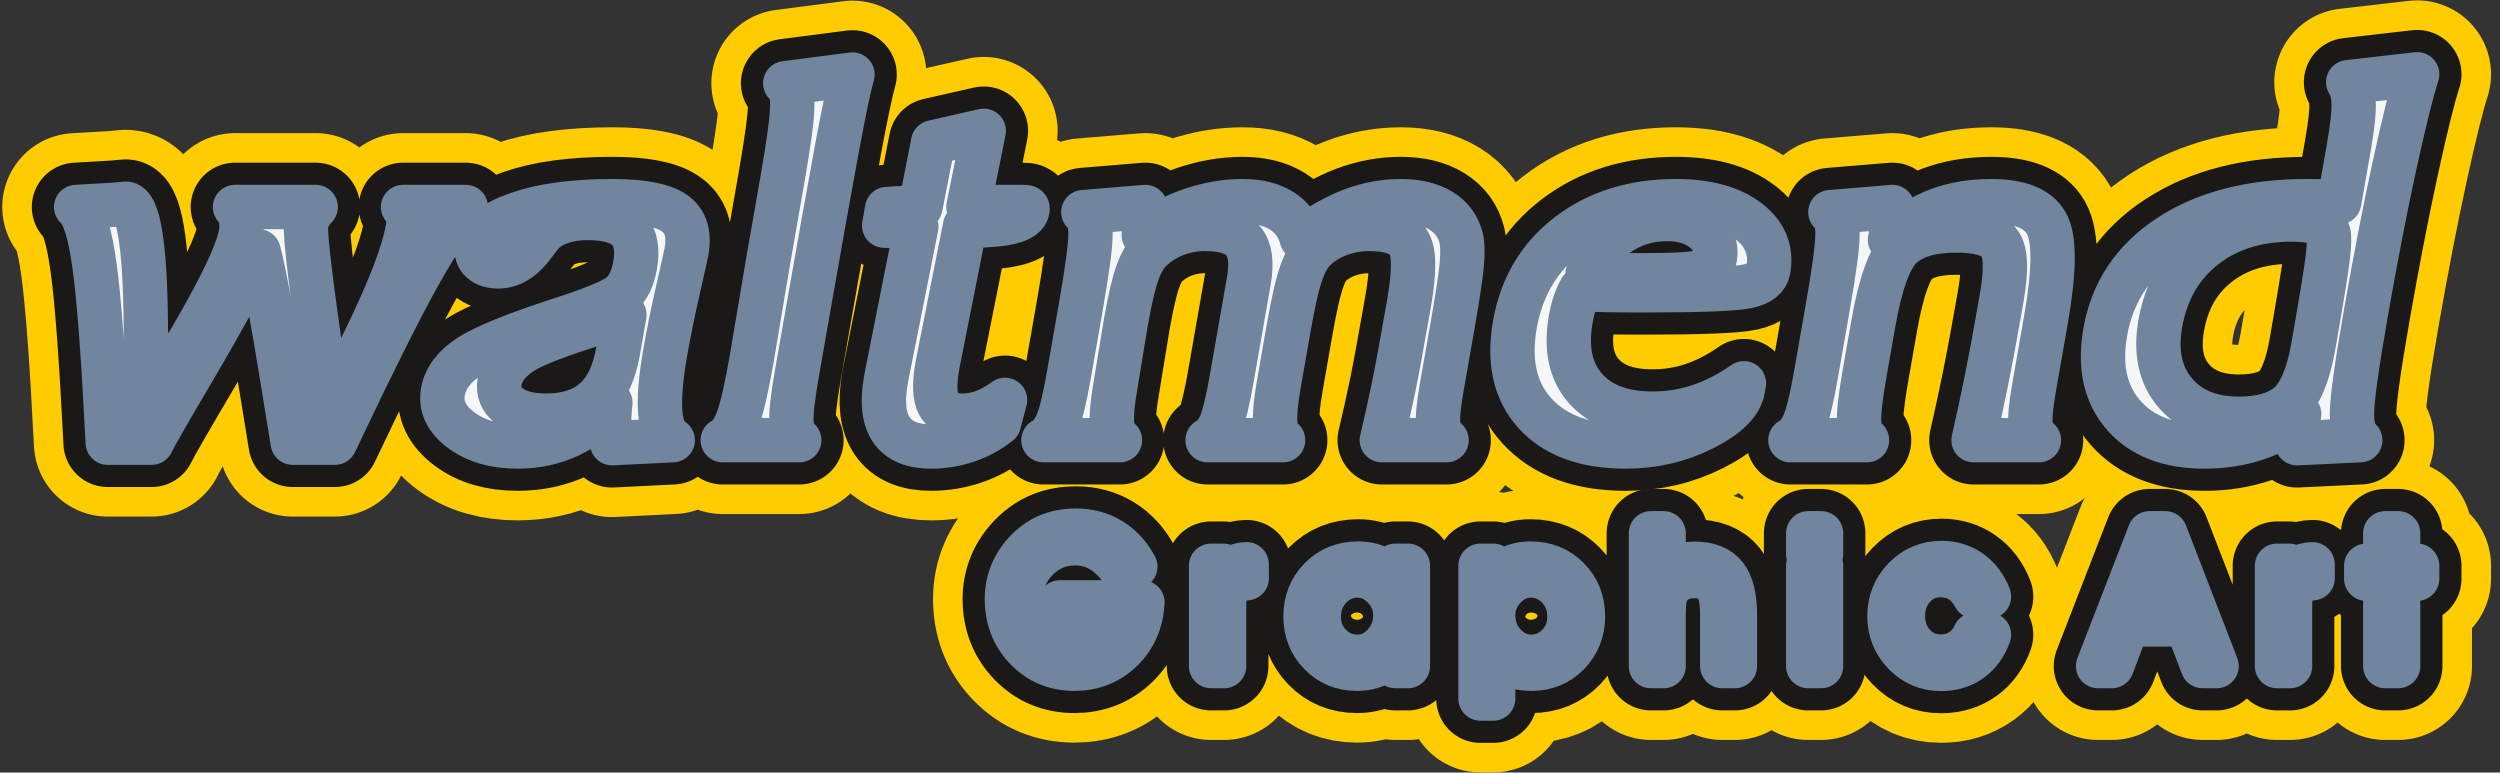 <?xml version="1.0" encoding="UTF-8"?>
<svg xmlns="http://www.w3.org/2000/svg" xmlns:xlink="http://www.w3.org/1999/xlink" width="746.6pt" height="230.7pt" viewBox="0 0 746.6 230.7" version="1.1">
<rect x="0" y="0" width="746.6" height="230.7" fill="#333333" stroke="none"/>
<defs>
<clipPath id="clip1">
  <path d="M 278 136 L 744 136 L 744 230.699 L 278 230.699 Z M 278 136 "/>
</clipPath>
</defs>
<g id="surface1">
<path style="fill-rule:evenodd;fill:rgb(100%,100%,100%);fill-opacity:1;stroke-width:441.215;stroke-linecap:butt;stroke-linejoin:round;stroke:rgb(100%,79.688%,0%);stroke-opacity:1;stroke-miterlimit:4;" d="M 874.219 984.93 C 846.055 1161.062 824.219 1291.453 809.102 1376.375 C 794.023 1461.531 781.836 1521.336 772.305 1556.375 C 718.516 1448.836 654.062 1331.961 579.688 1206.023 C 505.312 1080.047 462.773 1006.297 452.695 984.93 L 321.758 984.93 C 308.984 1239.461 295.938 1416.102 282.109 1514.305 C 268.633 1612.469 250.195 1670.672 227.383 1688.836 L 342.852 1695.594 C 356.016 1696.648 366.875 1697.664 375.391 1698.719 C 413.359 1698.719 433.281 1578.445 435.508 1337.938 C 436.484 1233.016 438.047 1148.602 439.844 1084.695 C 522.109 1211.961 587.227 1321.336 635.859 1412.742 C 684.492 1503.914 712.227 1569.109 719.062 1608.055 C 721.992 1624.891 721.953 1639.734 719.531 1652.742 C 716.797 1665.711 710.898 1677.664 701.875 1688.836 L 942.773 1688.836 C 935.039 1680.789 928.594 1672.469 923.711 1663.602 C 919.219 1655.086 915.938 1645.984 914.258 1636.375 C 909.375 1608.328 931.797 1428.094 981.523 1095.359 L 983.633 1084.695 C 1056.172 1221.062 1111.328 1332.508 1148.438 1418.992 C 1185.938 1505.477 1208.945 1574.305 1217.812 1624.891 C 1220.234 1638.719 1220 1650.672 1217.812 1661.062 C 1215.312 1671.453 1210.625 1680.789 1203.711 1688.836 L 1390.977 1688.836 C 1355.469 1657.391 1309.531 1590.906 1252.422 1489.383 C 1195.703 1388.094 1111.602 1219.773 1000.195 984.93 Z M 1864.766 1367.039 C 1706.992 1320.281 1606.68 1284.188 1564.531 1258.484 C 1522.422 1233.016 1498.086 1202.352 1491.836 1166.805 C 1486.602 1136.922 1496.719 1112.781 1522.031 1093.797 C 1547.422 1075.086 1583.438 1065.711 1630.43 1065.711 C 1692.422 1065.711 1740.781 1081.336 1775.898 1112.508 C 1811.016 1143.641 1834.141 1191.961 1845.586 1257.391 Z M 1827.93 983.406 C 1822.812 999.773 1820 1017.977 1819.531 1038.211 C 1818.75 1058.484 1819.961 1080.555 1822.812 1104.461 C 1789.453 1062.352 1748.789 1029.891 1701.172 1007.312 C 1653.555 984.734 1601.953 973.562 1545.977 973.562 C 1476.992 973.562 1420.547 989.891 1376.953 1022.625 C 1333.047 1055.359 1315.078 1093.562 1322.734 1137.195 C 1329.805 1177.703 1356.641 1213.016 1402.852 1242.898 C 1449.062 1272.742 1545.156 1311.453 1691.328 1358.484 C 1778.32 1387.039 1832.656 1410.164 1854.102 1427.781 C 1875.156 1445.477 1889.609 1474.578 1896.602 1514.578 C 1905.234 1563.914 1897.852 1599.773 1874.805 1622.352 C 1851.758 1644.891 1811.094 1656.102 1753.438 1656.102 C 1726.758 1656.102 1702.148 1652.469 1679.609 1645.477 C 1657.383 1638.445 1638.555 1628.055 1623.828 1614.305 C 1617.734 1608.055 1608.438 1596.883 1596.641 1580.789 C 1563.867 1534.578 1527.5 1511.453 1487.852 1511.453 C 1466.211 1511.453 1449.844 1516.922 1438.047 1527.547 C 1426.25 1538.211 1421.641 1551.961 1424.688 1569.383 C 1431.68 1609.383 1472.07 1642.078 1545.547 1667.781 C 1619.023 1693.523 1713.242 1706.258 1828.516 1706.258 C 1916.484 1706.258 1977.812 1694.812 2012.422 1671.688 C 2047.031 1648.602 2059.609 1610.164 2050.195 1556.375 C 2048.711 1547.781 2040.391 1509.852 2024.961 1442.625 C 2009.492 1375.359 1996.758 1311.961 1986.367 1252.742 C 1973.086 1176.648 1968.281 1116.922 1971.992 1073.562 C 1975.742 1030.164 1988.359 1003.172 2009.141 992.469 Z M 2158.398 992.469 C 2176.172 1000.555 2191.172 1021.609 2203.75 1055.359 C 2215.977 1089.109 2229.805 1149.148 2244.922 1235.359 C 2249.062 1258.992 2256.523 1303.641 2267.344 1369.109 C 2278.125 1434.578 2287.188 1488.328 2294.57 1530.398 L 2336.523 1770.125 C 2355.898 1880.789 2365.82 1954.539 2366.016 1991.961 C 2366.562 2029.344 2359.453 2051.414 2345 2058.445 L 2545.82 2084.422 C 2537.031 2055.047 2521.758 1983.133 2500.352 1868.562 C 2479.023 1754.305 2446.094 1569.852 2401.484 1315.086 L 2379.922 1191.961 C 2367.461 1120.828 2361.992 1072.234 2363.672 1045.711 C 2365.078 1019.539 2372.93 1001.609 2386.992 992.469 Z M 2736.523 1630.125 L 2640.43 1633.211 L 2649.141 1682.859 L 2748.828 1688.836 L 2786.641 1882.078 L 2937.93 1916.375 L 2892.109 1688.836 L 3054.375 1688.836 C 3061.719 1688.836 3065.938 1688.328 3067.422 1687.273 C 3068.906 1686.258 3069.141 1683.602 3068.438 1679.773 C 3065.664 1663.914 3049.961 1652.234 3021.641 1644.695 C 2993.32 1637.156 2952.031 1633.211 2898.008 1633.211 L 2882.383 1633.211 L 2800.898 1223.133 L 2799.062 1212.508 C 2789.805 1159.773 2791.211 1122.117 2803.242 1099.539 C 2815.312 1076.922 2839.023 1065.711 2875 1065.711 C 2896.328 1065.711 2917.344 1069.656 2937.656 1077.195 C 2957.617 1084.695 2979.023 1096.648 3001.523 1112.781 L 2983.281 1042.898 C 2955.391 1020.555 2923.711 1003.406 2888.984 991.492 C 2853.906 979.539 2817.852 973.562 2780.898 973.562 C 2724.883 973.562 2685.43 989.891 2662.578 1022.898 C 2639.688 1055.867 2633.945 1104.969 2645.312 1169.852 L 2647.578 1182.898 Z M 3116.094 992.469 C 3133.32 1001.609 3147.422 1019.266 3158.008 1045.477 C 3168.906 1071.453 3180.352 1119.773 3192.695 1190.438 L 3218.945 1340.281 L 3227.344 1388.328 C 3247.031 1500.789 3256.953 1574.578 3256.641 1608.836 C 3256.68 1643.406 3249.453 1664.891 3235.273 1673.523 L 3420.586 1688.836 C 3421.758 1676.648 3422.07 1664.891 3421.719 1653.523 C 3421.406 1642.078 3420.117 1630.906 3418.242 1620.281 L 3415.586 1605.203 C 3459.258 1637.664 3506.602 1662.625 3557.656 1680.008 C 3609.023 1697.391 3659.883 1706.258 3710.859 1706.258 C 3758.164 1706.258 3797.148 1696.648 3827.773 1677.391 C 3858.047 1658.211 3878.203 1630.398 3887.578 1594.578 C 3939.609 1633.016 3989.883 1661.297 4037.344 1679.227 C 4085.117 1697.156 4133.711 1706.258 4183.359 1706.258 C 4231.992 1706.258 4272.305 1696.648 4303.594 1677.391 C 4335.195 1657.938 4355.078 1630.672 4363.828 1595.086 C 4368.086 1577.391 4368.438 1550.945 4365.352 1516.102 C 4362.188 1481.062 4353.086 1421.336 4338.359 1337.156 L 4313.203 1193.523 L 4305.586 1150.164 C 4296.094 1095.867 4292.578 1058.484 4295.352 1038.211 C 4297.812 1017.977 4306.094 1002.625 4320 992.469 L 4126.719 992.469 C 4138.281 1041.336 4149.922 1092.781 4161.172 1147.312 C 4172.383 1201.844 4186.758 1280.281 4204.57 1382.117 L 4208.164 1402.625 C 4224.961 1498.445 4223.945 1559.227 4205.117 1584.969 C 4185.938 1610.672 4147.188 1623.406 4088.555 1623.406 C 4058.867 1623.406 4030.391 1618.445 4003.047 1608.836 C 3976.016 1599.227 3951.914 1585.203 3930.273 1566.258 C 3913.281 1551.141 3898.789 1527.312 3887.109 1494.812 C 3875.078 1462.352 3862.305 1406.531 3848.438 1327.312 L 3818.75 1157.703 C 3809.727 1106.023 3806.367 1067.781 3808.438 1043.406 C 3810.859 1019.266 3818.516 1002.117 3831.836 992.469 L 3606.25 992.469 C 3622.812 1001.609 3636.016 1017.977 3646.172 1041.609 C 3655.977 1065.242 3667.109 1111.727 3679.297 1181.336 L 3689.648 1240.555 L 3729.492 1468.055 C 3739.062 1522.859 3733.711 1562.625 3713.281 1586.766 C 3692.539 1611.141 3654.375 1623.406 3598.398 1623.406 C 3569.414 1623.406 3541.523 1618.445 3514.883 1608.836 C 3488.516 1599.227 3464.727 1585.203 3443.086 1566.258 C 3424.805 1551.141 3409.688 1527.547 3398.125 1495.867 C 3386.25 1464.188 3374.336 1413.289 3362.109 1343.406 C 3359.258 1327.039 3354.57 1298.484 3348.047 1257.391 C 3341.484 1216.102 3336.016 1182.898 3331.602 1157.703 C 3322.539 1106.023 3318.867 1067.781 3320.938 1043.406 C 3322.695 1019.266 3330.703 1002.117 3344.648 992.469 Z M 4740.625 1488.094 L 4758.281 1488.094 C 4760.938 1488.094 4776.875 1487.547 4806.328 1486.531 C 4835.82 1485.477 4864.375 1484.969 4892.344 1484.969 L 4918.008 1484.969 C 5006.328 1484.969 5061.602 1488.602 5083.555 1495.867 C 5105.195 1503.406 5117.969 1517.391 5121.602 1538.211 C 5127.109 1569.617 5116.172 1596.648 5088.477 1619.227 C 5060.781 1641.844 5023.75 1653.016 4977.773 1653.016 C 4923.438 1653.016 4874.453 1637.664 4830.43 1607.039 C 4786.406 1576.375 4756.445 1536.648 4740.625 1488.094 Z M 5208.086 1162.352 L 5204.922 1144.188 C 5197.578 1102.352 5158.164 1063.641 5086.875 1027.586 C 5015.586 991.492 4938.125 973.562 4854.805 973.562 C 4734.883 973.562 4644.961 1006.297 4584.805 1071.961 C 4524.688 1137.703 4504.531 1226.258 4523.945 1337.156 C 4543.75 1450.398 4597.109 1540.008 4684.375 1606.492 C 4771.68 1673.016 4878.125 1706.258 5004.414 1706.258 C 5097.031 1706.258 5168.594 1686.766 5219.805 1648.055 C 5271.016 1609.383 5291.406 1560.281 5281.016 1500.789 C 5276.758 1476.648 5256.25 1460.281 5219.844 1452.234 C 5183.125 1444.188 5081.094 1440.008 4913.828 1440.008 C 4864.492 1440.008 4825.898 1440.281 4798.32 1440.789 C 4770.781 1441.336 4744.922 1442.117 4721.094 1443.133 C 4713.359 1429.383 4707.227 1415.359 4702.344 1400.789 C 4697.461 1386.258 4693.75 1370.672 4690.859 1354.031 C 4675.586 1266.766 4690.156 1197.938 4734.336 1147.586 C 4778.438 1096.922 4845.703 1071.727 4935.312 1071.727 C 4984.297 1071.727 5030.938 1079.266 5075.547 1094.305 C 5120.117 1109.109 5164.453 1131.961 5208.086 1162.352 Z M 5346.953 992.469 C 5364.219 1001.609 5378.32 1019.266 5388.906 1045.477 C 5399.766 1071.453 5411.25 1119.773 5423.594 1190.438 L 5449.844 1340.281 L 5458.203 1388.094 C 5477.93 1500.789 5487.812 1574.305 5487.5 1608.836 C 5487.578 1643.406 5480.352 1664.891 5466.172 1673.523 L 5651.445 1688.836 C 5652.852 1677.664 5653.047 1665.477 5652.383 1652.234 C 5651.719 1638.992 5650.312 1625.203 5647.852 1611.141 L 5644.297 1590.672 C 5691.016 1631.141 5738.125 1660.516 5786.016 1678.953 C 5833.867 1697.156 5887.422 1706.258 5946.406 1706.258 C 6031.055 1706.258 6085.859 1684.422 6111.172 1640.516 C 6136.484 1596.648 6135.977 1500.555 6110.078 1352.508 L 6082.188 1193.289 L 6074.609 1149.852 C 6065.117 1095.633 6061.602 1058.484 6064.375 1038.211 C 6066.836 1017.977 6075.156 1002.625 6089.062 992.469 L 5893.789 992.469 C 5906.719 1049.383 5919.805 1108.875 5932.383 1171.219 C 5945 1233.797 5957.852 1303.406 5971.367 1380.555 L 5977.93 1417.938 C 5993.203 1505.203 5990.156 1560.281 5969.258 1583.602 C 5948.359 1607.039 5906.094 1618.719 5842.109 1618.719 C 5768.789 1618.719 5714.375 1602.859 5679.18 1571.141 C 5643.984 1539.461 5615.82 1462.352 5594.453 1340.281 L 5568.203 1190.438 C 5555.859 1119.773 5550.391 1071.453 5552.188 1045.477 C 5553.594 1019.266 5561.484 1001.609 5575.547 992.469 Z M 6686.016 1056.414 C 6753.008 1056.414 6803.242 1071.219 6836.367 1100.555 C 6869.492 1129.852 6893.594 1187.586 6908.594 1273.289 C 6932.891 1412.234 6947.461 1501.062 6951.836 1539.461 C 6956.289 1578.211 6956.914 1602.625 6953.32 1612.742 C 6949.297 1625.711 6938.008 1635.594 6919.766 1641.844 C 6901.914 1648.328 6876.484 1651.453 6843.828 1651.453 C 6739.844 1651.453 6652.422 1623.914 6582.422 1568.602 C 6512.07 1513.211 6468.438 1437.156 6451.484 1340.281 C 6436.68 1255.633 6451.328 1187.039 6495.156 1134.852 C 6538.984 1082.625 6602.695 1056.414 6686.016 1056.414 Z M 7218.633 2085.203 C 7202.109 2034.539 7179.492 1943.367 7150.781 1811.688 C 7122.07 1680.008 7093.633 1532.742 7065.117 1369.852 C 7037.93 1214.578 7024.336 1115.867 7023.906 1073.562 C 7023.828 1031.219 7032.109 1004.188 7048.711 992.469 L 6859.844 983.406 C 6858.633 995.633 6858.32 1007.039 6859.219 1017.977 C 6859.805 1028.875 6861.133 1040.281 6863.125 1051.727 L 6866.367 1070.164 C 6833.047 1039.773 6791.562 1015.906 6742.617 998.992 C 6693.32 982.117 6640.547 973.562 6583.867 973.562 C 6476.914 973.562 6396.406 1004.734 6341.992 1067.039 C 6287.305 1129.656 6269.102 1212.234 6287.109 1315.086 C 6308.359 1436.375 6372.734 1531.961 6479.883 1601.531 C 6587.07 1671.453 6723.789 1706.258 6889.727 1706.258 C 6911.719 1706.258 6930 1705.984 6943.906 1705.477 C 6957.812 1704.891 6971.68 1704.188 6985.82 1703.133 L 7014.453 1866.766 C 7024.883 1926.219 7029.805 1969.617 7028.906 1996.883 C 7028.398 2024.422 7022.852 2045.984 7012.578 2061.531 Z M 7218.633 2085.203 " transform="matrix(0.1,0,0,-0.1,0,230.7)"/>
<path style=" stroke:none;fill-rule:evenodd;fill:rgb(100%,100%,100%);fill-opacity:1;" d="M 316.535 179.902 L 341.18 179.902 C 340.852 185.68 338.773 190.422 334.945 194.141 C 331.113 197.848 326.414 199.711 320.848 199.711 C 315.133 199.711 310.336 197.715 306.48 193.715 C 302.625 189.723 300.703 184.758 300.703 178.844 C 300.703 176.062 301.23 173.434 302.281 170.941 C 303.332 168.453 304.875 166.211 306.91 164.215 C 308.867 162.266 311.035 160.828 313.414 159.879 C 315.793 158.938 318.43 158.465 321.332 158.465 C 325.176 158.465 328.633 159.395 331.691 161.254 C 334.75 163.121 337.203 165.781 339.051 169.23 L 334.258 169.23 C 332.387 166.852 330.391 165.094 328.254 163.953 C 326.125 162.816 323.746 162.246 321.105 162.246 C 316.555 162.246 312.707 163.879 309.559 167.141 C 306.406 170.402 304.836 174.316 304.836 178.898 C 304.836 183.762 306.406 187.828 309.547 191.07 C 312.688 194.328 316.562 195.957 321.172 195.957 C 324.797 195.957 328.047 194.789 330.93 192.465 C 333.809 190.141 335.676 187.129 336.551 183.418 L 316.535 183.418 Z M 365.57 198.918 L 361.676 198.918 L 361.676 168.957 L 365.301 168.957 L 365.301 172.41 C 366.238 171.086 367.27 170.113 368.387 169.492 C 369.512 168.879 370.812 168.551 372.297 168.516 L 372.328 172.68 C 369.91 172.895 368.184 173.617 367.141 174.848 C 366.09 176.078 365.57 178.062 365.57 180.828 Z M 416.695 183.742 C 416.695 180.562 415.562 177.793 413.297 175.422 C 411.027 173.051 408.406 171.871 405.453 171.871 C 402.238 171.871 399.508 173.051 397.25 175.422 C 394.992 177.793 393.855 180.73 393.855 184.238 C 393.855 187.578 394.98 190.391 397.23 192.688 C 399.48 194.984 402.184 196.137 405.34 196.137 C 408.391 196.137 411.047 194.93 413.305 192.504 C 415.562 190.078 416.695 187.156 416.695 183.742 Z M 416.695 194.176 C 415.5 195.906 413.883 197.254 411.836 198.238 C 409.793 199.215 407.59 199.711 405.23 199.711 C 400.844 199.711 397.184 198.207 394.266 195.203 C 391.34 192.195 389.879 188.484 389.879 184.07 C 389.879 179.59 391.375 175.84 394.359 172.82 C 397.34 169.809 401.078 168.301 405.566 168.301 C 407.871 168.301 409.98 168.766 411.902 169.707 C 413.824 170.645 415.426 171.992 416.695 173.754 L 416.695 168.957 L 420.449 168.957 L 420.449 198.918 L 416.695 198.918 Z M 442.141 168.957 L 445.922 168.957 L 445.922 173.859 C 447.008 172.168 448.57 170.82 450.586 169.816 C 452.613 168.805 454.766 168.301 457.055 168.301 C 461.578 168.301 465.324 169.809 468.285 172.809 C 471.25 175.812 472.738 179.57 472.738 184.07 C 472.738 188.469 471.27 192.168 468.344 195.191 C 465.406 198.207 461.746 199.711 457.359 199.711 C 454.926 199.711 452.734 199.234 450.781 198.297 C 448.828 197.348 447.211 195.98 445.922 194.176 L 445.922 208.617 L 442.141 208.617 Z M 445.922 183.742 C 445.922 187.156 447.047 190.078 449.293 192.504 C 451.543 194.93 454.199 196.137 457.25 196.137 C 460.391 196.137 463.082 194.984 465.332 192.688 C 467.582 190.391 468.707 187.578 468.707 184.238 C 468.707 180.73 467.57 177.793 465.312 175.422 C 463.055 173.051 460.324 171.871 457.109 171.871 C 454.152 171.871 451.543 173.062 449.293 175.441 C 447.047 177.82 445.922 180.586 445.922 183.742 Z M 493.043 159.254 L 496.824 159.254 L 496.824 172.477 C 497.93 171.109 499.258 170.09 500.809 169.391 C 502.363 168.703 504.102 168.355 506.023 168.355 C 510.23 168.355 513.301 169.555 515.223 171.965 C 517.145 174.371 518.113 178.285 518.113 183.703 L 518.113 198.918 L 514.332 198.918 L 514.332 183.641 C 514.332 179.301 513.68 176.277 512.371 174.59 C 511.059 172.883 508.875 172.039 505.809 172.039 C 504.062 172.039 502.539 172.391 501.219 173.09 C 499.91 173.785 498.867 174.789 498.105 176.094 C 497.633 176.91 497.297 177.84 497.113 178.891 C 496.918 179.934 496.824 181.754 496.824 184.348 L 496.824 198.918 L 493.043 198.918 Z M 543.844 165.438 L 540.004 165.438 L 540.004 159.254 L 543.844 159.254 Z M 540.004 168.957 L 543.844 168.957 L 543.844 198.918 L 540.004 198.918 Z M 589.738 178.156 C 588.559 175.98 587.117 174.371 585.426 173.32 C 583.727 172.281 581.707 171.758 579.367 171.758 C 576.281 171.758 573.66 172.93 571.516 175.273 C 569.367 177.617 568.289 180.508 568.289 183.961 C 568.289 187.406 569.367 190.289 571.535 192.605 C 573.688 194.922 576.355 196.086 579.535 196.086 C 581.855 196.086 583.902 195.508 585.688 194.363 C 587.461 193.219 588.809 191.617 589.738 189.547 L 593.984 189.547 C 592.824 192.801 591 195.309 588.512 197.098 C 586.027 198.871 583.094 199.766 579.719 199.766 C 575.383 199.766 571.719 198.219 568.738 195.145 C 565.754 192.066 564.258 188.355 564.258 184.016 C 564.258 179.59 565.773 175.836 568.793 172.754 C 571.812 169.676 575.492 168.133 579.832 168.133 C 583.074 168.133 585.938 169.008 588.418 170.766 C 590.898 172.512 592.746 174.977 593.984 178.156 Z M 630.68 198.918 L 626.57 198.918 L 641.949 159.254 L 646.633 159.254 L 661.965 198.918 L 657.805 198.918 L 653.062 186.469 L 635.418 186.469 Z M 651.699 182.898 L 644.18 162.984 L 636.773 182.898 Z M 683.895 198.918 L 680.004 198.918 L 680.004 168.957 L 683.625 168.957 L 683.625 172.41 C 684.566 171.086 685.598 170.113 686.711 169.492 C 687.836 168.879 689.137 168.551 690.625 168.516 L 690.652 172.68 C 688.234 172.895 686.508 173.617 685.465 174.848 C 684.418 176.078 683.895 178.062 683.895 180.828 Z M 712.34 198.918 L 712.34 172.82 L 706.652 172.82 L 706.652 168.957 L 712.34 168.957 L 712.34 159.254 L 716.18 159.254 L 716.18 168.957 L 721.863 168.957 L 721.863 172.82 L 716.18 172.82 L 716.18 198.918 Z M 712.34 198.918 "/>
<g clip-path="url(#clip1)" clip-rule="nonzero">
<path style="fill:none;stroke-width:441.215;stroke-linecap:butt;stroke-linejoin:round;stroke:rgb(100%,79.688%,0%);stroke-opacity:1;stroke-miterlimit:4;" d="M 3165.352 507.977 L 3411.797 507.977 C 3408.516 450.203 3387.734 402.781 3349.453 365.594 C 3311.133 328.523 3264.141 309.891 3208.477 309.891 C 3151.328 309.891 3103.359 329.852 3064.805 369.852 C 3026.25 409.773 3007.031 459.422 3007.031 518.562 C 3007.031 546.375 3012.305 572.664 3022.812 597.586 C 3033.32 622.469 3048.75 644.891 3069.102 664.852 C 3088.672 684.344 3110.352 698.719 3134.141 708.211 C 3157.93 717.625 3184.297 722.352 3213.32 722.352 C 3251.758 722.352 3286.328 713.055 3316.914 694.461 C 3347.5 675.789 3372.031 649.188 3390.508 614.695 L 3342.578 614.695 C 3323.867 638.484 3303.906 656.062 3282.539 667.469 C 3261.25 678.836 3237.461 684.539 3211.055 684.539 C 3165.547 684.539 3127.07 668.211 3095.586 635.594 C 3064.062 602.977 3048.359 563.836 3048.359 518.016 C 3048.359 469.383 3064.062 428.719 3095.469 396.297 C 3126.875 363.719 3165.625 347.43 3211.719 347.43 C 3247.969 347.43 3280.469 359.109 3309.297 382.352 C 3338.086 405.594 3356.758 435.711 3365.508 472.82 L 3165.352 472.82 Z M 3655.703 317.82 L 3616.758 317.82 L 3616.758 617.43 L 3653.008 617.43 L 3653.008 582.898 C 3662.383 596.141 3672.695 605.867 3683.867 612.078 C 3695.117 618.211 3708.125 621.492 3722.969 621.844 L 3723.281 580.203 C 3699.102 578.055 3681.836 570.828 3671.406 558.523 C 3660.898 546.219 3655.703 526.375 3655.703 498.719 Z M 4166.953 469.578 C 4166.953 501.375 4155.625 529.07 4132.969 552.781 C 4110.273 576.492 4084.062 588.289 4054.531 588.289 C 4022.383 588.289 3995.078 576.492 3972.5 552.781 C 3949.922 529.07 3938.555 499.695 3938.555 464.617 C 3938.555 431.219 3949.805 403.094 3972.305 380.125 C 3994.805 357.156 4021.836 345.633 4053.398 345.633 C 4083.906 345.633 4110.469 357.703 4133.047 381.961 C 4155.625 406.219 4166.953 435.438 4166.953 469.578 Z M 4166.953 365.242 C 4155 347.938 4138.828 334.461 4118.359 324.617 C 4097.93 314.852 4075.898 309.891 4052.305 309.891 C 4008.438 309.891 3971.836 324.93 3942.656 354.969 C 3913.398 385.047 3898.789 422.156 3898.789 466.297 C 3898.789 511.102 3913.75 548.602 3943.594 578.797 C 3973.398 608.914 4010.781 623.992 4055.664 623.992 C 4078.711 623.992 4099.805 619.344 4119.023 609.93 C 4138.242 600.555 4154.258 587.078 4166.953 569.461 L 4166.953 617.43 L 4204.492 617.43 L 4204.492 317.82 L 4166.953 317.82 Z M 4421.406 617.43 L 4459.219 617.43 L 4459.219 568.406 C 4470.078 585.32 4485.703 598.797 4505.859 608.836 C 4526.133 618.953 4547.656 623.992 4570.547 623.992 C 4615.781 623.992 4653.242 608.914 4682.852 578.914 C 4712.5 548.875 4727.383 511.297 4727.383 466.297 C 4727.383 422.312 4712.695 385.32 4683.438 355.086 C 4654.062 324.93 4617.461 309.891 4573.594 309.891 C 4549.258 309.891 4527.344 314.656 4507.812 324.031 C 4488.281 333.523 4472.109 347.195 4459.219 365.242 L 4459.219 220.828 L 4421.406 220.828 Z M 4459.219 469.578 C 4459.219 435.438 4470.469 406.219 4492.93 381.961 C 4515.43 357.703 4541.992 345.633 4572.5 345.633 C 4603.906 345.633 4630.82 357.156 4653.32 380.125 C 4675.82 403.094 4687.07 431.219 4687.07 464.617 C 4687.07 499.695 4675.703 529.07 4653.125 552.781 C 4630.547 576.492 4603.242 588.289 4571.094 588.289 C 4541.523 588.289 4515.43 576.375 4492.93 552.586 C 4470.469 528.797 4459.219 501.141 4459.219 469.578 Z M 4930.43 714.461 L 4968.242 714.461 L 4968.242 582.234 C 4979.297 595.906 4992.578 606.102 5008.086 613.094 C 5023.633 619.969 5041.016 623.445 5060.234 623.445 C 5102.305 623.445 5133.008 611.453 5152.227 587.352 C 5171.445 563.289 5181.133 524.148 5181.133 469.969 L 5181.133 317.82 L 5143.32 317.82 L 5143.32 470.594 C 5143.32 513.992 5136.797 544.227 5123.711 561.102 C 5110.586 578.172 5088.75 586.609 5058.086 586.609 C 5040.625 586.609 5025.391 583.094 5012.188 576.102 C 4999.102 569.148 4988.672 559.109 4981.055 546.062 C 4976.328 537.898 4972.969 528.602 4971.133 518.094 C 4969.18 507.664 4968.242 489.461 4968.242 463.523 L 4968.242 317.82 L 4930.43 317.82 Z M 5438.438 652.625 L 5400.039 652.625 L 5400.039 714.461 L 5438.438 714.461 Z M 5400.039 617.43 L 5438.438 617.43 L 5438.438 317.82 L 5400.039 317.82 Z M 5897.383 525.438 C 5885.586 547.195 5871.172 563.289 5854.258 573.797 C 5837.266 584.188 5817.07 589.422 5793.672 589.422 C 5762.812 589.422 5736.602 577.703 5715.156 554.266 C 5693.672 530.828 5682.891 501.922 5682.891 467.391 C 5682.891 432.938 5693.672 404.109 5715.352 380.945 C 5736.875 357.781 5763.555 346.141 5795.352 346.141 C 5818.555 346.141 5839.023 351.922 5856.875 363.367 C 5874.609 374.812 5888.086 390.828 5897.383 411.531 L 5939.844 411.531 C 5928.242 378.992 5910 353.914 5885.117 336.023 C 5860.273 318.289 5830.938 309.344 5797.188 309.344 C 5753.828 309.344 5717.188 324.812 5687.383 355.555 C 5657.539 386.336 5642.578 423.445 5642.578 466.844 C 5642.578 511.102 5657.734 548.641 5687.93 579.461 C 5718.125 610.242 5754.922 625.672 5798.32 625.672 C 5830.742 625.672 5859.375 616.922 5884.18 599.344 C 5908.984 581.883 5927.461 557.234 5939.844 525.438 Z M 6306.797 317.82 L 6265.703 317.82 L 6419.492 714.461 L 6466.328 714.461 L 6619.648 317.82 L 6578.047 317.82 L 6530.625 442.312 L 6354.18 442.312 Z M 6516.992 478.016 L 6441.797 677.156 L 6367.734 478.016 Z M 6838.945 317.82 L 6800.039 317.82 L 6800.039 617.43 L 6836.25 617.43 L 6836.25 582.898 C 6845.664 596.141 6855.977 605.867 6867.109 612.078 C 6878.359 618.211 6891.367 621.492 6906.25 621.844 L 6906.523 580.203 C 6882.344 578.055 6865.078 570.828 6854.648 558.523 C 6844.18 546.219 6838.945 526.375 6838.945 498.719 Z M 7123.398 317.82 L 7123.398 578.797 L 7066.523 578.797 L 7066.523 617.43 L 7123.398 617.43 L 7123.398 714.461 L 7161.797 714.461 L 7161.797 617.43 L 7218.633 617.43 L 7218.633 578.797 L 7161.797 578.797 L 7161.797 317.82 Z M 7123.398 317.82 " transform="matrix(0.1,0,0,-0.1,0,230.7)"/>
</g>
<path style="fill-rule:evenodd;fill:rgb(100%,100%,100%);fill-opacity:1;stroke-width:264.725;stroke-linecap:butt;stroke-linejoin:round;stroke:rgb(10.594%,9.813%,9.424%);stroke-opacity:1;stroke-miterlimit:4;" d="M 874.219 984.93 C 846.055 1161.062 824.219 1291.453 809.102 1376.375 C 794.023 1461.531 781.836 1521.336 772.305 1556.375 C 718.516 1448.836 654.062 1331.961 579.688 1206.023 C 505.312 1080.047 462.773 1006.297 452.695 984.93 L 321.758 984.93 C 308.984 1239.461 295.938 1416.102 282.109 1514.305 C 268.633 1612.469 250.195 1670.672 227.383 1688.836 L 342.852 1695.594 C 356.016 1696.648 366.875 1697.664 375.391 1698.719 C 413.359 1698.719 433.281 1578.445 435.508 1337.938 C 436.484 1233.016 438.047 1148.602 439.844 1084.695 C 522.109 1211.961 587.227 1321.336 635.859 1412.742 C 684.492 1503.914 712.227 1569.109 719.062 1608.055 C 721.992 1624.891 721.953 1639.734 719.531 1652.742 C 716.797 1665.711 710.898 1677.664 701.875 1688.836 L 942.773 1688.836 C 935.039 1680.789 928.594 1672.469 923.711 1663.602 C 919.219 1655.086 915.938 1645.984 914.258 1636.375 C 909.375 1608.328 931.797 1428.094 981.523 1095.359 L 983.633 1084.695 C 1056.172 1221.062 1111.328 1332.508 1148.438 1418.992 C 1185.938 1505.477 1208.945 1574.305 1217.812 1624.891 C 1220.234 1638.719 1220 1650.672 1217.812 1661.062 C 1215.312 1671.453 1210.625 1680.789 1203.711 1688.836 L 1390.977 1688.836 C 1355.469 1657.391 1309.531 1590.906 1252.422 1489.383 C 1195.703 1388.094 1111.602 1219.773 1000.195 984.93 Z M 1864.766 1367.039 C 1706.992 1320.281 1606.68 1284.188 1564.531 1258.484 C 1522.422 1233.016 1498.086 1202.352 1491.836 1166.805 C 1486.602 1136.922 1496.719 1112.781 1522.031 1093.797 C 1547.422 1075.086 1583.438 1065.711 1630.43 1065.711 C 1692.422 1065.711 1740.781 1081.336 1775.898 1112.508 C 1811.016 1143.641 1834.141 1191.961 1845.586 1257.391 Z M 1827.93 983.406 C 1822.812 999.773 1820 1017.977 1819.531 1038.211 C 1818.75 1058.484 1819.961 1080.555 1822.812 1104.461 C 1789.453 1062.352 1748.789 1029.891 1701.172 1007.312 C 1653.555 984.734 1601.953 973.562 1545.977 973.562 C 1476.992 973.562 1420.547 989.891 1376.953 1022.625 C 1333.047 1055.359 1315.078 1093.562 1322.734 1137.195 C 1329.805 1177.703 1356.641 1213.016 1402.852 1242.898 C 1449.062 1272.742 1545.156 1311.453 1691.328 1358.484 C 1778.32 1387.039 1832.656 1410.164 1854.102 1427.781 C 1875.156 1445.477 1889.609 1474.578 1896.602 1514.578 C 1905.234 1563.914 1897.852 1599.773 1874.805 1622.352 C 1851.758 1644.891 1811.094 1656.102 1753.438 1656.102 C 1726.758 1656.102 1702.148 1652.469 1679.609 1645.477 C 1657.383 1638.445 1638.555 1628.055 1623.828 1614.305 C 1617.734 1608.055 1608.438 1596.883 1596.641 1580.789 C 1563.867 1534.578 1527.5 1511.453 1487.852 1511.453 C 1466.211 1511.453 1449.844 1516.922 1438.047 1527.547 C 1426.25 1538.211 1421.641 1551.961 1424.688 1569.383 C 1431.68 1609.383 1472.07 1642.078 1545.547 1667.781 C 1619.023 1693.523 1713.242 1706.258 1828.516 1706.258 C 1916.484 1706.258 1977.812 1694.812 2012.422 1671.688 C 2047.031 1648.602 2059.609 1610.164 2050.195 1556.375 C 2048.711 1547.781 2040.391 1509.852 2024.961 1442.625 C 2009.492 1375.359 1996.758 1311.961 1986.367 1252.742 C 1973.086 1176.648 1968.281 1116.922 1971.992 1073.562 C 1975.742 1030.164 1988.359 1003.172 2009.141 992.469 Z M 2158.398 992.469 C 2176.172 1000.555 2191.172 1021.609 2203.75 1055.359 C 2215.977 1089.109 2229.805 1149.148 2244.922 1235.359 C 2249.062 1258.992 2256.523 1303.641 2267.344 1369.109 C 2278.125 1434.578 2287.188 1488.328 2294.57 1530.398 L 2336.523 1770.125 C 2355.898 1880.789 2365.82 1954.539 2366.016 1991.961 C 2366.562 2029.344 2359.453 2051.414 2345 2058.445 L 2545.82 2084.422 C 2537.031 2055.047 2521.758 1983.133 2500.352 1868.562 C 2479.023 1754.305 2446.094 1569.852 2401.484 1315.086 L 2379.922 1191.961 C 2367.461 1120.828 2361.992 1072.234 2363.672 1045.711 C 2365.078 1019.539 2372.93 1001.609 2386.992 992.469 Z M 2736.523 1630.125 L 2640.43 1633.211 L 2649.141 1682.859 L 2748.828 1688.836 L 2786.641 1882.078 L 2937.93 1916.375 L 2892.109 1688.836 L 3054.375 1688.836 C 3061.719 1688.836 3065.938 1688.328 3067.422 1687.273 C 3068.906 1686.258 3069.141 1683.602 3068.438 1679.773 C 3065.664 1663.914 3049.961 1652.234 3021.641 1644.695 C 2993.32 1637.156 2952.031 1633.211 2898.008 1633.211 L 2882.383 1633.211 L 2800.898 1223.133 L 2799.062 1212.508 C 2789.805 1159.773 2791.211 1122.117 2803.242 1099.539 C 2815.312 1076.922 2839.023 1065.711 2875 1065.711 C 2896.328 1065.711 2917.344 1069.656 2937.656 1077.195 C 2957.617 1084.695 2979.023 1096.648 3001.523 1112.781 L 2983.281 1042.898 C 2955.391 1020.555 2923.711 1003.406 2888.984 991.492 C 2853.906 979.539 2817.852 973.562 2780.898 973.562 C 2724.883 973.562 2685.43 989.891 2662.578 1022.898 C 2639.688 1055.867 2633.945 1104.969 2645.312 1169.852 L 2647.578 1182.898 Z M 3116.094 992.469 C 3133.32 1001.609 3147.422 1019.266 3158.008 1045.477 C 3168.906 1071.453 3180.352 1119.773 3192.695 1190.438 L 3218.945 1340.281 L 3227.344 1388.328 C 3247.031 1500.789 3256.953 1574.578 3256.641 1608.836 C 3256.68 1643.406 3249.453 1664.891 3235.273 1673.523 L 3420.586 1688.836 C 3421.758 1676.648 3422.07 1664.891 3421.719 1653.523 C 3421.406 1642.078 3420.117 1630.906 3418.242 1620.281 L 3415.586 1605.203 C 3459.258 1637.664 3506.602 1662.625 3557.656 1680.008 C 3609.023 1697.391 3659.883 1706.258 3710.859 1706.258 C 3758.164 1706.258 3797.148 1696.648 3827.773 1677.391 C 3858.047 1658.211 3878.203 1630.398 3887.578 1594.578 C 3939.609 1633.016 3989.883 1661.297 4037.344 1679.227 C 4085.117 1697.156 4133.711 1706.258 4183.359 1706.258 C 4231.992 1706.258 4272.305 1696.648 4303.594 1677.391 C 4335.195 1657.938 4355.078 1630.672 4363.828 1595.086 C 4368.086 1577.391 4368.438 1550.945 4365.352 1516.102 C 4362.188 1481.062 4353.086 1421.336 4338.359 1337.156 L 4313.203 1193.523 L 4305.586 1150.164 C 4296.094 1095.867 4292.578 1058.484 4295.352 1038.211 C 4297.812 1017.977 4306.094 1002.625 4320 992.469 L 4126.719 992.469 C 4138.281 1041.336 4149.922 1092.781 4161.172 1147.312 C 4172.383 1201.844 4186.758 1280.281 4204.57 1382.117 L 4208.164 1402.625 C 4224.961 1498.445 4223.945 1559.227 4205.117 1584.969 C 4185.938 1610.672 4147.188 1623.406 4088.555 1623.406 C 4058.867 1623.406 4030.391 1618.445 4003.047 1608.836 C 3976.016 1599.227 3951.914 1585.203 3930.273 1566.258 C 3913.281 1551.141 3898.789 1527.312 3887.109 1494.812 C 3875.078 1462.352 3862.305 1406.531 3848.438 1327.312 L 3818.75 1157.703 C 3809.727 1106.023 3806.367 1067.781 3808.438 1043.406 C 3810.859 1019.266 3818.516 1002.117 3831.836 992.469 L 3606.25 992.469 C 3622.812 1001.609 3636.016 1017.977 3646.172 1041.609 C 3655.977 1065.242 3667.109 1111.727 3679.297 1181.336 L 3689.648 1240.555 L 3729.492 1468.055 C 3739.062 1522.859 3733.711 1562.625 3713.281 1586.766 C 3692.539 1611.141 3654.375 1623.406 3598.398 1623.406 C 3569.414 1623.406 3541.523 1618.445 3514.883 1608.836 C 3488.516 1599.227 3464.727 1585.203 3443.086 1566.258 C 3424.805 1551.141 3409.688 1527.547 3398.125 1495.867 C 3386.25 1464.188 3374.336 1413.289 3362.109 1343.406 C 3359.258 1327.039 3354.57 1298.484 3348.047 1257.391 C 3341.484 1216.102 3336.016 1182.898 3331.602 1157.703 C 3322.539 1106.023 3318.867 1067.781 3320.938 1043.406 C 3322.695 1019.266 3330.703 1002.117 3344.648 992.469 Z M 4740.625 1488.094 L 4758.281 1488.094 C 4760.938 1488.094 4776.875 1487.547 4806.328 1486.531 C 4835.82 1485.477 4864.375 1484.969 4892.344 1484.969 L 4918.008 1484.969 C 5006.328 1484.969 5061.602 1488.602 5083.555 1495.867 C 5105.195 1503.406 5117.969 1517.391 5121.602 1538.211 C 5127.109 1569.617 5116.172 1596.648 5088.477 1619.227 C 5060.781 1641.844 5023.75 1653.016 4977.773 1653.016 C 4923.438 1653.016 4874.453 1637.664 4830.43 1607.039 C 4786.406 1576.375 4756.445 1536.648 4740.625 1488.094 Z M 5208.086 1162.352 L 5204.922 1144.188 C 5197.578 1102.352 5158.164 1063.641 5086.875 1027.586 C 5015.586 991.492 4938.125 973.562 4854.805 973.562 C 4734.883 973.562 4644.961 1006.297 4584.805 1071.961 C 4524.688 1137.703 4504.531 1226.258 4523.945 1337.156 C 4543.75 1450.398 4597.109 1540.008 4684.375 1606.492 C 4771.68 1673.016 4878.125 1706.258 5004.414 1706.258 C 5097.031 1706.258 5168.594 1686.766 5219.805 1648.055 C 5271.016 1609.383 5291.406 1560.281 5281.016 1500.789 C 5276.758 1476.648 5256.25 1460.281 5219.844 1452.234 C 5183.125 1444.188 5081.094 1440.008 4913.828 1440.008 C 4864.492 1440.008 4825.898 1440.281 4798.32 1440.789 C 4770.781 1441.336 4744.922 1442.117 4721.094 1443.133 C 4713.359 1429.383 4707.227 1415.359 4702.344 1400.789 C 4697.461 1386.258 4693.75 1370.672 4690.859 1354.031 C 4675.586 1266.766 4690.156 1197.938 4734.336 1147.586 C 4778.438 1096.922 4845.703 1071.727 4935.312 1071.727 C 4984.297 1071.727 5030.938 1079.266 5075.547 1094.305 C 5120.117 1109.109 5164.453 1131.961 5208.086 1162.352 Z M 5346.953 992.469 C 5364.219 1001.609 5378.32 1019.266 5388.906 1045.477 C 5399.766 1071.453 5411.25 1119.773 5423.594 1190.438 L 5449.844 1340.281 L 5458.203 1388.094 C 5477.93 1500.789 5487.812 1574.305 5487.5 1608.836 C 5487.578 1643.406 5480.352 1664.891 5466.172 1673.523 L 5651.445 1688.836 C 5652.852 1677.664 5653.047 1665.477 5652.383 1652.234 C 5651.719 1638.992 5650.312 1625.203 5647.852 1611.141 L 5644.297 1590.672 C 5691.016 1631.141 5738.125 1660.516 5786.016 1678.953 C 5833.867 1697.156 5887.422 1706.258 5946.406 1706.258 C 6031.055 1706.258 6085.859 1684.422 6111.172 1640.516 C 6136.484 1596.648 6135.977 1500.555 6110.078 1352.508 L 6082.188 1193.289 L 6074.609 1149.852 C 6065.117 1095.633 6061.602 1058.484 6064.375 1038.211 C 6066.836 1017.977 6075.156 1002.625 6089.062 992.469 L 5893.789 992.469 C 5906.719 1049.383 5919.805 1108.875 5932.383 1171.219 C 5945 1233.797 5957.852 1303.406 5971.367 1380.555 L 5977.93 1417.938 C 5993.203 1505.203 5990.156 1560.281 5969.258 1583.602 C 5948.359 1607.039 5906.094 1618.719 5842.109 1618.719 C 5768.789 1618.719 5714.375 1602.859 5679.18 1571.141 C 5643.984 1539.461 5615.82 1462.352 5594.453 1340.281 L 5568.203 1190.438 C 5555.859 1119.773 5550.391 1071.453 5552.188 1045.477 C 5553.594 1019.266 5561.484 1001.609 5575.547 992.469 Z M 6686.016 1056.414 C 6753.008 1056.414 6803.242 1071.219 6836.367 1100.555 C 6869.492 1129.852 6893.594 1187.586 6908.594 1273.289 C 6932.891 1412.234 6947.461 1501.062 6951.836 1539.461 C 6956.289 1578.211 6956.914 1602.625 6953.32 1612.742 C 6949.297 1625.711 6938.008 1635.594 6919.766 1641.844 C 6901.914 1648.328 6876.484 1651.453 6843.828 1651.453 C 6739.844 1651.453 6652.422 1623.914 6582.422 1568.602 C 6512.07 1513.211 6468.438 1437.156 6451.484 1340.281 C 6436.68 1255.633 6451.328 1187.039 6495.156 1134.852 C 6538.984 1082.625 6602.695 1056.414 6686.016 1056.414 Z M 7218.633 2085.203 C 7202.109 2034.539 7179.492 1943.367 7150.781 1811.688 C 7122.07 1680.008 7093.633 1532.742 7065.117 1369.852 C 7037.93 1214.578 7024.336 1115.867 7023.906 1073.562 C 7023.828 1031.219 7032.109 1004.188 7048.711 992.469 L 6859.844 983.406 C 6858.633 995.633 6858.32 1007.039 6859.219 1017.977 C 6859.805 1028.875 6861.133 1040.281 6863.125 1051.727 L 6866.367 1070.164 C 6833.047 1039.773 6791.562 1015.906 6742.617 998.992 C 6693.32 982.117 6640.547 973.562 6583.867 973.562 C 6476.914 973.562 6396.406 1004.734 6341.992 1067.039 C 6287.305 1129.656 6269.102 1212.234 6287.109 1315.086 C 6308.359 1436.375 6372.734 1531.961 6479.883 1601.531 C 6587.07 1671.453 6723.789 1706.258 6889.727 1706.258 C 6911.719 1706.258 6930 1705.984 6943.906 1705.477 C 6957.812 1704.891 6971.68 1704.188 6985.82 1703.133 L 7014.453 1866.766 C 7024.883 1926.219 7029.805 1969.617 7028.906 1996.883 C 7028.398 2024.422 7022.852 2045.984 7012.578 2061.531 Z M 7218.633 2085.203 " transform="matrix(0.1,0,0,-0.1,0,230.7)"/>
<path style="fill-rule:evenodd;fill:rgb(100%,100%,100%);fill-opacity:1;stroke-width:264.725;stroke-linecap:butt;stroke-linejoin:round;stroke:rgb(10.594%,9.813%,9.424%);stroke-opacity:1;stroke-miterlimit:4;" d="M 3165.352 507.977 L 3411.797 507.977 C 3408.516 450.203 3387.734 402.781 3349.453 365.594 C 3311.133 328.523 3264.141 309.891 3208.477 309.891 C 3151.328 309.891 3103.359 329.852 3064.805 369.852 C 3026.25 409.773 3007.031 459.422 3007.031 518.562 C 3007.031 546.375 3012.305 572.664 3022.812 597.586 C 3033.32 622.469 3048.75 644.891 3069.102 664.852 C 3088.672 684.344 3110.352 698.719 3134.141 708.211 C 3157.93 717.625 3184.297 722.352 3213.32 722.352 C 3251.758 722.352 3286.328 713.055 3316.914 694.461 C 3347.5 675.789 3372.031 649.188 3390.508 614.695 L 3342.578 614.695 C 3323.867 638.484 3303.906 656.062 3282.539 667.469 C 3261.25 678.836 3237.461 684.539 3211.055 684.539 C 3165.547 684.539 3127.07 668.211 3095.586 635.594 C 3064.062 602.977 3048.359 563.836 3048.359 518.016 C 3048.359 469.383 3064.062 428.719 3095.469 396.297 C 3126.875 363.719 3165.625 347.43 3211.719 347.43 C 3247.969 347.43 3280.469 359.109 3309.297 382.352 C 3338.086 405.594 3356.758 435.711 3365.508 472.82 L 3165.352 472.82 Z M 3655.703 317.82 L 3616.758 317.82 L 3616.758 617.43 L 3653.008 617.43 L 3653.008 582.898 C 3662.383 596.141 3672.695 605.867 3683.867 612.078 C 3695.117 618.211 3708.125 621.492 3722.969 621.844 L 3723.281 580.203 C 3699.102 578.055 3681.836 570.828 3671.406 558.523 C 3660.898 546.219 3655.703 526.375 3655.703 498.719 Z M 4166.953 469.578 C 4166.953 501.375 4155.625 529.07 4132.969 552.781 C 4110.273 576.492 4084.062 588.289 4054.531 588.289 C 4022.383 588.289 3995.078 576.492 3972.5 552.781 C 3949.922 529.07 3938.555 499.695 3938.555 464.617 C 3938.555 431.219 3949.805 403.094 3972.305 380.125 C 3994.805 357.156 4021.836 345.633 4053.398 345.633 C 4083.906 345.633 4110.469 357.703 4133.047 381.961 C 4155.625 406.219 4166.953 435.438 4166.953 469.578 Z M 4166.953 365.242 C 4155 347.938 4138.828 334.461 4118.359 324.617 C 4097.93 314.852 4075.898 309.891 4052.305 309.891 C 4008.438 309.891 3971.836 324.93 3942.656 354.969 C 3913.398 385.047 3898.789 422.156 3898.789 466.297 C 3898.789 511.102 3913.75 548.602 3943.594 578.797 C 3973.398 608.914 4010.781 623.992 4055.664 623.992 C 4078.711 623.992 4099.805 619.344 4119.023 609.93 C 4138.242 600.555 4154.258 587.078 4166.953 569.461 L 4166.953 617.43 L 4204.492 617.43 L 4204.492 317.82 L 4166.953 317.82 Z M 4421.406 617.43 L 4459.219 617.43 L 4459.219 568.406 C 4470.078 585.32 4485.703 598.797 4505.859 608.836 C 4526.133 618.953 4547.656 623.992 4570.547 623.992 C 4615.781 623.992 4653.242 608.914 4682.852 578.914 C 4712.5 548.875 4727.383 511.297 4727.383 466.297 C 4727.383 422.312 4712.695 385.32 4683.438 355.086 C 4654.062 324.93 4617.461 309.891 4573.594 309.891 C 4549.258 309.891 4527.344 314.656 4507.812 324.031 C 4488.281 333.523 4472.109 347.195 4459.219 365.242 L 4459.219 220.828 L 4421.406 220.828 Z M 4459.219 469.578 C 4459.219 435.438 4470.469 406.219 4492.93 381.961 C 4515.43 357.703 4541.992 345.633 4572.5 345.633 C 4603.906 345.633 4630.82 357.156 4653.32 380.125 C 4675.82 403.094 4687.07 431.219 4687.07 464.617 C 4687.07 499.695 4675.703 529.07 4653.125 552.781 C 4630.547 576.492 4603.242 588.289 4571.094 588.289 C 4541.523 588.289 4515.43 576.375 4492.93 552.586 C 4470.469 528.797 4459.219 501.141 4459.219 469.578 Z M 4930.43 714.461 L 4968.242 714.461 L 4968.242 582.234 C 4979.297 595.906 4992.578 606.102 5008.086 613.094 C 5023.633 619.969 5041.016 623.445 5060.234 623.445 C 5102.305 623.445 5133.008 611.453 5152.227 587.352 C 5171.445 563.289 5181.133 524.148 5181.133 469.969 L 5181.133 317.82 L 5143.32 317.82 L 5143.32 470.594 C 5143.32 513.992 5136.797 544.227 5123.711 561.102 C 5110.586 578.172 5088.75 586.609 5058.086 586.609 C 5040.625 586.609 5025.391 583.094 5012.188 576.102 C 4999.102 569.148 4988.672 559.109 4981.055 546.062 C 4976.328 537.898 4972.969 528.602 4971.133 518.094 C 4969.18 507.664 4968.242 489.461 4968.242 463.523 L 4968.242 317.82 L 4930.43 317.82 Z M 5438.438 652.625 L 5400.039 652.625 L 5400.039 714.461 L 5438.438 714.461 Z M 5400.039 617.43 L 5438.438 617.43 L 5438.438 317.82 L 5400.039 317.82 Z M 5897.383 525.438 C 5885.586 547.195 5871.172 563.289 5854.258 573.797 C 5837.266 584.188 5817.07 589.422 5793.672 589.422 C 5762.812 589.422 5736.602 577.703 5715.156 554.266 C 5693.672 530.828 5682.891 501.922 5682.891 467.391 C 5682.891 432.938 5693.672 404.109 5715.352 380.945 C 5736.875 357.781 5763.555 346.141 5795.352 346.141 C 5818.555 346.141 5839.023 351.922 5856.875 363.367 C 5874.609 374.812 5888.086 390.828 5897.383 411.531 L 5939.844 411.531 C 5928.242 378.992 5910 353.914 5885.117 336.023 C 5860.273 318.289 5830.938 309.344 5797.188 309.344 C 5753.828 309.344 5717.188 324.812 5687.383 355.555 C 5657.539 386.336 5642.578 423.445 5642.578 466.844 C 5642.578 511.102 5657.734 548.641 5687.93 579.461 C 5718.125 610.242 5754.922 625.672 5798.32 625.672 C 5830.742 625.672 5859.375 616.922 5884.18 599.344 C 5908.984 581.883 5927.461 557.234 5939.844 525.438 Z M 6306.797 317.82 L 6265.703 317.82 L 6419.492 714.461 L 6466.328 714.461 L 6619.648 317.82 L 6578.047 317.82 L 6530.625 442.312 L 6354.18 442.312 Z M 6516.992 478.016 L 6441.797 677.156 L 6367.734 478.016 Z M 6838.945 317.82 L 6800.039 317.82 L 6800.039 617.43 L 6836.25 617.43 L 6836.25 582.898 C 6845.664 596.141 6855.977 605.867 6867.109 612.078 C 6878.359 618.211 6891.367 621.492 6906.25 621.844 L 6906.523 580.203 C 6882.344 578.055 6865.078 570.828 6854.648 558.523 C 6844.18 546.219 6838.945 526.375 6838.945 498.719 Z M 7123.398 317.82 L 7123.398 578.797 L 7066.523 578.797 L 7066.523 617.43 L 7123.398 617.43 L 7123.398 714.461 L 7161.797 714.461 L 7161.797 617.43 L 7218.633 617.43 L 7218.633 578.797 L 7161.797 578.797 L 7161.797 317.82 Z M 7123.398 317.82 " transform="matrix(0.1,0,0,-0.1,0,230.7)"/>
<path style="fill-rule:evenodd;fill:rgb(96.094%,96.484%,96.484%);fill-opacity:1;stroke-width:132.442;stroke-linecap:butt;stroke-linejoin:round;stroke:rgb(44.31%,52.147%,61.914%);stroke-opacity:1;stroke-miterlimit:4;" d="M 874.219 984.93 C 846.055 1161.062 824.219 1291.453 809.102 1376.375 C 794.023 1461.531 781.836 1521.336 772.305 1556.375 C 718.516 1448.836 654.062 1331.961 579.688 1206.023 C 505.312 1080.047 462.773 1006.297 452.695 984.93 L 321.758 984.93 C 308.984 1239.461 295.938 1416.102 282.109 1514.305 C 268.633 1612.469 250.195 1670.672 227.383 1688.836 L 342.852 1695.594 C 356.016 1696.648 366.875 1697.664 375.391 1698.719 C 413.359 1698.719 433.281 1578.445 435.508 1337.938 C 436.484 1233.016 438.047 1148.602 439.844 1084.695 C 522.109 1211.961 587.227 1321.336 635.859 1412.742 C 684.492 1503.914 712.227 1569.109 719.062 1608.055 C 721.992 1624.891 721.953 1639.734 719.531 1652.742 C 716.797 1665.711 710.898 1677.664 701.875 1688.836 L 942.773 1688.836 C 935.039 1680.789 928.594 1672.469 923.711 1663.602 C 919.219 1655.086 915.938 1645.984 914.258 1636.375 C 909.375 1608.328 931.797 1428.094 981.523 1095.359 L 983.633 1084.695 C 1056.172 1221.062 1111.328 1332.508 1148.438 1418.992 C 1185.938 1505.477 1208.945 1574.305 1217.812 1624.891 C 1220.234 1638.719 1220 1650.672 1217.812 1661.062 C 1215.312 1671.453 1210.625 1680.789 1203.711 1688.836 L 1390.977 1688.836 C 1355.469 1657.391 1309.531 1590.906 1252.422 1489.383 C 1195.703 1388.094 1111.602 1219.773 1000.195 984.93 Z M 1864.766 1367.039 C 1706.992 1320.281 1606.68 1284.188 1564.531 1258.484 C 1522.422 1233.016 1498.086 1202.352 1491.836 1166.805 C 1486.602 1136.922 1496.719 1112.781 1522.031 1093.797 C 1547.422 1075.086 1583.438 1065.711 1630.43 1065.711 C 1692.422 1065.711 1740.781 1081.336 1775.898 1112.508 C 1811.016 1143.641 1834.141 1191.961 1845.586 1257.391 Z M 1827.93 983.406 C 1822.812 999.773 1820 1017.977 1819.531 1038.211 C 1818.75 1058.484 1819.961 1080.555 1822.812 1104.461 C 1789.453 1062.352 1748.789 1029.891 1701.172 1007.312 C 1653.555 984.734 1601.953 973.562 1545.977 973.562 C 1476.992 973.562 1420.547 989.891 1376.953 1022.625 C 1333.047 1055.359 1315.078 1093.562 1322.734 1137.195 C 1329.805 1177.703 1356.641 1213.016 1402.852 1242.898 C 1449.062 1272.742 1545.156 1311.453 1691.328 1358.484 C 1778.32 1387.039 1832.656 1410.164 1854.102 1427.781 C 1875.156 1445.477 1889.609 1474.578 1896.602 1514.578 C 1905.234 1563.914 1897.852 1599.773 1874.805 1622.352 C 1851.758 1644.891 1811.094 1656.102 1753.438 1656.102 C 1726.758 1656.102 1702.148 1652.469 1679.609 1645.477 C 1657.383 1638.445 1638.555 1628.055 1623.828 1614.305 C 1617.734 1608.055 1608.438 1596.883 1596.641 1580.789 C 1563.867 1534.578 1527.5 1511.453 1487.852 1511.453 C 1466.211 1511.453 1449.844 1516.922 1438.047 1527.547 C 1426.25 1538.211 1421.641 1551.961 1424.688 1569.383 C 1431.68 1609.383 1472.07 1642.078 1545.547 1667.781 C 1619.023 1693.523 1713.242 1706.258 1828.516 1706.258 C 1916.484 1706.258 1977.812 1694.812 2012.422 1671.688 C 2047.031 1648.602 2059.609 1610.164 2050.195 1556.375 C 2048.711 1547.781 2040.391 1509.852 2024.961 1442.625 C 2009.492 1375.359 1996.758 1311.961 1986.367 1252.742 C 1973.086 1176.648 1968.281 1116.922 1971.992 1073.562 C 1975.742 1030.164 1988.359 1003.172 2009.141 992.469 Z M 2158.398 992.469 C 2176.172 1000.555 2191.172 1021.609 2203.75 1055.359 C 2215.977 1089.109 2229.805 1149.148 2244.922 1235.359 C 2249.062 1258.992 2256.523 1303.641 2267.344 1369.109 C 2278.125 1434.578 2287.188 1488.328 2294.57 1530.398 L 2336.523 1770.125 C 2355.898 1880.789 2365.82 1954.539 2366.016 1991.961 C 2366.562 2029.344 2359.453 2051.414 2345 2058.445 L 2545.82 2084.422 C 2537.031 2055.047 2521.758 1983.133 2500.352 1868.562 C 2479.023 1754.305 2446.094 1569.852 2401.484 1315.086 L 2379.922 1191.961 C 2367.461 1120.828 2361.992 1072.234 2363.672 1045.711 C 2365.078 1019.539 2372.93 1001.609 2386.992 992.469 Z M 2736.523 1630.125 L 2640.43 1633.211 L 2649.141 1682.859 L 2748.828 1688.836 L 2786.641 1882.078 L 2937.93 1916.375 L 2892.109 1688.836 L 3054.375 1688.836 C 3061.719 1688.836 3065.938 1688.328 3067.422 1687.273 C 3068.906 1686.258 3069.141 1683.602 3068.438 1679.773 C 3065.664 1663.914 3049.961 1652.234 3021.641 1644.695 C 2993.32 1637.156 2952.031 1633.211 2898.008 1633.211 L 2882.383 1633.211 L 2800.898 1223.133 L 2799.062 1212.508 C 2789.805 1159.773 2791.211 1122.117 2803.242 1099.539 C 2815.312 1076.922 2839.023 1065.711 2875 1065.711 C 2896.328 1065.711 2917.344 1069.656 2937.656 1077.195 C 2957.617 1084.695 2979.023 1096.648 3001.523 1112.781 L 2983.281 1042.898 C 2955.391 1020.555 2923.711 1003.406 2888.984 991.492 C 2853.906 979.539 2817.852 973.562 2780.898 973.562 C 2724.883 973.562 2685.43 989.891 2662.578 1022.898 C 2639.688 1055.867 2633.945 1104.969 2645.312 1169.852 L 2647.578 1182.898 Z M 3116.094 992.469 C 3133.32 1001.609 3147.422 1019.266 3158.008 1045.477 C 3168.906 1071.453 3180.352 1119.773 3192.695 1190.438 L 3218.945 1340.281 L 3227.344 1388.328 C 3247.031 1500.789 3256.953 1574.578 3256.641 1608.836 C 3256.68 1643.406 3249.453 1664.891 3235.273 1673.523 L 3420.586 1688.836 C 3421.758 1676.648 3422.07 1664.891 3421.719 1653.523 C 3421.406 1642.078 3420.117 1630.906 3418.242 1620.281 L 3415.586 1605.203 C 3459.258 1637.664 3506.602 1662.625 3557.656 1680.008 C 3609.023 1697.391 3659.883 1706.258 3710.859 1706.258 C 3758.164 1706.258 3797.148 1696.648 3827.773 1677.391 C 3858.047 1658.211 3878.203 1630.398 3887.578 1594.578 C 3939.609 1633.016 3989.883 1661.297 4037.344 1679.227 C 4085.117 1697.156 4133.711 1706.258 4183.359 1706.258 C 4231.992 1706.258 4272.305 1696.648 4303.594 1677.391 C 4335.195 1657.938 4355.078 1630.672 4363.828 1595.086 C 4368.086 1577.391 4368.438 1550.945 4365.352 1516.102 C 4362.188 1481.062 4353.086 1421.336 4338.359 1337.156 L 4313.203 1193.523 L 4305.586 1150.164 C 4296.094 1095.867 4292.578 1058.484 4295.352 1038.211 C 4297.812 1017.977 4306.094 1002.625 4320 992.469 L 4126.719 992.469 C 4138.281 1041.336 4149.922 1092.781 4161.172 1147.312 C 4172.383 1201.844 4186.758 1280.281 4204.57 1382.117 L 4208.164 1402.625 C 4224.961 1498.445 4223.945 1559.227 4205.117 1584.969 C 4185.938 1610.672 4147.188 1623.406 4088.555 1623.406 C 4058.867 1623.406 4030.391 1618.445 4003.047 1608.836 C 3976.016 1599.227 3951.914 1585.203 3930.273 1566.258 C 3913.281 1551.141 3898.789 1527.312 3887.109 1494.812 C 3875.078 1462.352 3862.305 1406.531 3848.438 1327.312 L 3818.75 1157.703 C 3809.727 1106.023 3806.367 1067.781 3808.438 1043.406 C 3810.859 1019.266 3818.516 1002.117 3831.836 992.469 L 3606.25 992.469 C 3622.812 1001.609 3636.016 1017.977 3646.172 1041.609 C 3655.977 1065.242 3667.109 1111.727 3679.297 1181.336 L 3689.648 1240.555 L 3729.492 1468.055 C 3739.062 1522.859 3733.711 1562.625 3713.281 1586.766 C 3692.539 1611.141 3654.375 1623.406 3598.398 1623.406 C 3569.414 1623.406 3541.523 1618.445 3514.883 1608.836 C 3488.516 1599.227 3464.727 1585.203 3443.086 1566.258 C 3424.805 1551.141 3409.688 1527.547 3398.125 1495.867 C 3386.25 1464.188 3374.336 1413.289 3362.109 1343.406 C 3359.258 1327.039 3354.57 1298.484 3348.047 1257.391 C 3341.484 1216.102 3336.016 1182.898 3331.602 1157.703 C 3322.539 1106.023 3318.867 1067.781 3320.938 1043.406 C 3322.695 1019.266 3330.703 1002.117 3344.648 992.469 Z M 4740.625 1488.094 L 4758.281 1488.094 C 4760.938 1488.094 4776.875 1487.547 4806.328 1486.531 C 4835.82 1485.477 4864.375 1484.969 4892.344 1484.969 L 4918.008 1484.969 C 5006.328 1484.969 5061.602 1488.602 5083.555 1495.867 C 5105.195 1503.406 5117.969 1517.391 5121.602 1538.211 C 5127.109 1569.617 5116.172 1596.648 5088.477 1619.227 C 5060.781 1641.844 5023.75 1653.016 4977.773 1653.016 C 4923.438 1653.016 4874.453 1637.664 4830.43 1607.039 C 4786.406 1576.375 4756.445 1536.648 4740.625 1488.094 Z M 5208.086 1162.352 L 5204.922 1144.188 C 5197.578 1102.352 5158.164 1063.641 5086.875 1027.586 C 5015.586 991.492 4938.125 973.562 4854.805 973.562 C 4734.883 973.562 4644.961 1006.297 4584.805 1071.961 C 4524.688 1137.703 4504.531 1226.258 4523.945 1337.156 C 4543.75 1450.398 4597.109 1540.008 4684.375 1606.492 C 4771.68 1673.016 4878.125 1706.258 5004.414 1706.258 C 5097.031 1706.258 5168.594 1686.766 5219.805 1648.055 C 5271.016 1609.383 5291.406 1560.281 5281.016 1500.789 C 5276.758 1476.648 5256.25 1460.281 5219.844 1452.234 C 5183.125 1444.188 5081.094 1440.008 4913.828 1440.008 C 4864.492 1440.008 4825.898 1440.281 4798.32 1440.789 C 4770.781 1441.336 4744.922 1442.117 4721.094 1443.133 C 4713.359 1429.383 4707.227 1415.359 4702.344 1400.789 C 4697.461 1386.258 4693.75 1370.672 4690.859 1354.031 C 4675.586 1266.766 4690.156 1197.938 4734.336 1147.586 C 4778.438 1096.922 4845.703 1071.727 4935.312 1071.727 C 4984.297 1071.727 5030.938 1079.266 5075.547 1094.305 C 5120.117 1109.109 5164.453 1131.961 5208.086 1162.352 Z M 5346.953 992.469 C 5364.219 1001.609 5378.32 1019.266 5388.906 1045.477 C 5399.766 1071.453 5411.25 1119.773 5423.594 1190.438 L 5449.844 1340.281 L 5458.203 1388.094 C 5477.93 1500.789 5487.812 1574.305 5487.5 1608.836 C 5487.578 1643.406 5480.352 1664.891 5466.172 1673.523 L 5651.445 1688.836 C 5652.852 1677.664 5653.047 1665.477 5652.383 1652.234 C 5651.719 1638.992 5650.312 1625.203 5647.852 1611.141 L 5644.297 1590.672 C 5691.016 1631.141 5738.125 1660.516 5786.016 1678.953 C 5833.867 1697.156 5887.422 1706.258 5946.406 1706.258 C 6031.055 1706.258 6085.859 1684.422 6111.172 1640.516 C 6136.484 1596.648 6135.977 1500.555 6110.078 1352.508 L 6082.188 1193.289 L 6074.609 1149.852 C 6065.117 1095.633 6061.602 1058.484 6064.375 1038.211 C 6066.836 1017.977 6075.156 1002.625 6089.062 992.469 L 5893.789 992.469 C 5906.719 1049.383 5919.805 1108.875 5932.383 1171.219 C 5945 1233.797 5957.852 1303.406 5971.367 1380.555 L 5977.93 1417.938 C 5993.203 1505.203 5990.156 1560.281 5969.258 1583.602 C 5948.359 1607.039 5906.094 1618.719 5842.109 1618.719 C 5768.789 1618.719 5714.375 1602.859 5679.18 1571.141 C 5643.984 1539.461 5615.82 1462.352 5594.453 1340.281 L 5568.203 1190.438 C 5555.859 1119.773 5550.391 1071.453 5552.188 1045.477 C 5553.594 1019.266 5561.484 1001.609 5575.547 992.469 Z M 6686.016 1056.414 C 6753.008 1056.414 6803.242 1071.219 6836.367 1100.555 C 6869.492 1129.852 6893.594 1187.586 6908.594 1273.289 C 6932.891 1412.234 6947.461 1501.062 6951.836 1539.461 C 6956.289 1578.211 6956.914 1602.625 6953.32 1612.742 C 6949.297 1625.711 6938.008 1635.594 6919.766 1641.844 C 6901.914 1648.328 6876.484 1651.453 6843.828 1651.453 C 6739.844 1651.453 6652.422 1623.914 6582.422 1568.602 C 6512.07 1513.211 6468.438 1437.156 6451.484 1340.281 C 6436.68 1255.633 6451.328 1187.039 6495.156 1134.852 C 6538.984 1082.625 6602.695 1056.414 6686.016 1056.414 Z M 7218.633 2085.203 C 7202.109 2034.539 7179.492 1943.367 7150.781 1811.688 C 7122.07 1680.008 7093.633 1532.742 7065.117 1369.852 C 7037.93 1214.578 7024.336 1115.867 7023.906 1073.562 C 7023.828 1031.219 7032.109 1004.188 7048.711 992.469 L 6859.844 983.406 C 6858.633 995.633 6858.32 1007.039 6859.219 1017.977 C 6859.805 1028.875 6861.133 1040.281 6863.125 1051.727 L 6866.367 1070.164 C 6833.047 1039.773 6791.562 1015.906 6742.617 998.992 C 6693.32 982.117 6640.547 973.562 6583.867 973.562 C 6476.914 973.562 6396.406 1004.734 6341.992 1067.039 C 6287.305 1129.656 6269.102 1212.234 6287.109 1315.086 C 6308.359 1436.375 6372.734 1531.961 6479.883 1601.531 C 6587.07 1671.453 6723.789 1706.258 6889.727 1706.258 C 6911.719 1706.258 6930 1705.984 6943.906 1705.477 C 6957.812 1704.891 6971.68 1704.188 6985.82 1703.133 L 7014.453 1866.766 C 7024.883 1926.219 7029.805 1969.617 7028.906 1996.883 C 7028.398 2024.422 7022.852 2045.984 7012.578 2061.531 Z M 7218.633 2085.203 " transform="matrix(0.1,0,0,-0.1,0,230.7)"/>
<path style="fill-rule:evenodd;fill:rgb(96.094%,96.484%,96.484%);fill-opacity:1;stroke-width:132.442;stroke-linecap:butt;stroke-linejoin:round;stroke:rgb(44.31%,52.147%,61.914%);stroke-opacity:1;stroke-miterlimit:4;" d="M 3165.352 507.977 L 3411.797 507.977 C 3408.516 450.203 3387.734 402.781 3349.453 365.594 C 3311.133 328.523 3264.141 309.891 3208.477 309.891 C 3151.328 309.891 3103.359 329.852 3064.805 369.852 C 3026.25 409.773 3007.031 459.422 3007.031 518.562 C 3007.031 546.375 3012.305 572.664 3022.812 597.586 C 3033.32 622.469 3048.75 644.891 3069.102 664.852 C 3088.672 684.344 3110.352 698.719 3134.141 708.211 C 3157.93 717.625 3184.297 722.352 3213.32 722.352 C 3251.758 722.352 3286.328 713.055 3316.914 694.461 C 3347.5 675.789 3372.031 649.188 3390.508 614.695 L 3342.578 614.695 C 3323.867 638.484 3303.906 656.062 3282.539 667.469 C 3261.25 678.836 3237.461 684.539 3211.055 684.539 C 3165.547 684.539 3127.07 668.211 3095.586 635.594 C 3064.062 602.977 3048.359 563.836 3048.359 518.016 C 3048.359 469.383 3064.062 428.719 3095.469 396.297 C 3126.875 363.719 3165.625 347.43 3211.719 347.43 C 3247.969 347.43 3280.469 359.109 3309.297 382.352 C 3338.086 405.594 3356.758 435.711 3365.508 472.82 L 3165.352 472.82 Z M 3655.703 317.82 L 3616.758 317.82 L 3616.758 617.43 L 3653.008 617.43 L 3653.008 582.898 C 3662.383 596.141 3672.695 605.867 3683.867 612.078 C 3695.117 618.211 3708.125 621.492 3722.969 621.844 L 3723.281 580.203 C 3699.102 578.055 3681.836 570.828 3671.406 558.523 C 3660.898 546.219 3655.703 526.375 3655.703 498.719 Z M 4166.953 469.578 C 4166.953 501.375 4155.625 529.07 4132.969 552.781 C 4110.273 576.492 4084.062 588.289 4054.531 588.289 C 4022.383 588.289 3995.078 576.492 3972.5 552.781 C 3949.922 529.07 3938.555 499.695 3938.555 464.617 C 3938.555 431.219 3949.805 403.094 3972.305 380.125 C 3994.805 357.156 4021.836 345.633 4053.398 345.633 C 4083.906 345.633 4110.469 357.703 4133.047 381.961 C 4155.625 406.219 4166.953 435.438 4166.953 469.578 Z M 4166.953 365.242 C 4155 347.938 4138.828 334.461 4118.359 324.617 C 4097.93 314.852 4075.898 309.891 4052.305 309.891 C 4008.438 309.891 3971.836 324.93 3942.656 354.969 C 3913.398 385.047 3898.789 422.156 3898.789 466.297 C 3898.789 511.102 3913.75 548.602 3943.594 578.797 C 3973.398 608.914 4010.781 623.992 4055.664 623.992 C 4078.711 623.992 4099.805 619.344 4119.023 609.93 C 4138.242 600.555 4154.258 587.078 4166.953 569.461 L 4166.953 617.43 L 4204.492 617.43 L 4204.492 317.82 L 4166.953 317.82 Z M 4421.406 617.43 L 4459.219 617.43 L 4459.219 568.406 C 4470.078 585.32 4485.703 598.797 4505.859 608.836 C 4526.133 618.953 4547.656 623.992 4570.547 623.992 C 4615.781 623.992 4653.242 608.914 4682.852 578.914 C 4712.5 548.875 4727.383 511.297 4727.383 466.297 C 4727.383 422.312 4712.695 385.32 4683.438 355.086 C 4654.062 324.93 4617.461 309.891 4573.594 309.891 C 4549.258 309.891 4527.344 314.656 4507.812 324.031 C 4488.281 333.523 4472.109 347.195 4459.219 365.242 L 4459.219 220.828 L 4421.406 220.828 Z M 4459.219 469.578 C 4459.219 435.438 4470.469 406.219 4492.93 381.961 C 4515.43 357.703 4541.992 345.633 4572.5 345.633 C 4603.906 345.633 4630.82 357.156 4653.32 380.125 C 4675.82 403.094 4687.07 431.219 4687.07 464.617 C 4687.07 499.695 4675.703 529.07 4653.125 552.781 C 4630.547 576.492 4603.242 588.289 4571.094 588.289 C 4541.523 588.289 4515.43 576.375 4492.93 552.586 C 4470.469 528.797 4459.219 501.141 4459.219 469.578 Z M 4930.43 714.461 L 4968.242 714.461 L 4968.242 582.234 C 4979.297 595.906 4992.578 606.102 5008.086 613.094 C 5023.633 619.969 5041.016 623.445 5060.234 623.445 C 5102.305 623.445 5133.008 611.453 5152.227 587.352 C 5171.445 563.289 5181.133 524.148 5181.133 469.969 L 5181.133 317.82 L 5143.32 317.82 L 5143.32 470.594 C 5143.32 513.992 5136.797 544.227 5123.711 561.102 C 5110.586 578.172 5088.75 586.609 5058.086 586.609 C 5040.625 586.609 5025.391 583.094 5012.188 576.102 C 4999.102 569.148 4988.672 559.109 4981.055 546.062 C 4976.328 537.898 4972.969 528.602 4971.133 518.094 C 4969.18 507.664 4968.242 489.461 4968.242 463.523 L 4968.242 317.82 L 4930.43 317.82 Z M 5438.438 652.625 L 5400.039 652.625 L 5400.039 714.461 L 5438.438 714.461 Z M 5400.039 617.43 L 5438.438 617.43 L 5438.438 317.82 L 5400.039 317.82 Z M 5897.383 525.438 C 5885.586 547.195 5871.172 563.289 5854.258 573.797 C 5837.266 584.188 5817.07 589.422 5793.672 589.422 C 5762.812 589.422 5736.602 577.703 5715.156 554.266 C 5693.672 530.828 5682.891 501.922 5682.891 467.391 C 5682.891 432.938 5693.672 404.109 5715.352 380.945 C 5736.875 357.781 5763.555 346.141 5795.352 346.141 C 5818.555 346.141 5839.023 351.922 5856.875 363.367 C 5874.609 374.812 5888.086 390.828 5897.383 411.531 L 5939.844 411.531 C 5928.242 378.992 5910 353.914 5885.117 336.023 C 5860.273 318.289 5830.938 309.344 5797.188 309.344 C 5753.828 309.344 5717.188 324.812 5687.383 355.555 C 5657.539 386.336 5642.578 423.445 5642.578 466.844 C 5642.578 511.102 5657.734 548.641 5687.93 579.461 C 5718.125 610.242 5754.922 625.672 5798.32 625.672 C 5830.742 625.672 5859.375 616.922 5884.18 599.344 C 5908.984 581.883 5927.461 557.234 5939.844 525.438 Z M 6306.797 317.82 L 6265.703 317.82 L 6419.492 714.461 L 6466.328 714.461 L 6619.648 317.82 L 6578.047 317.82 L 6530.625 442.312 L 6354.18 442.312 Z M 6516.992 478.016 L 6441.797 677.156 L 6367.734 478.016 Z M 6838.945 317.82 L 6800.039 317.82 L 6800.039 617.43 L 6836.25 617.43 L 6836.25 582.898 C 6845.664 596.141 6855.977 605.867 6867.109 612.078 C 6878.359 618.211 6891.367 621.492 6906.25 621.844 L 6906.523 580.203 C 6882.344 578.055 6865.078 570.828 6854.648 558.523 C 6844.18 546.219 6838.945 526.375 6838.945 498.719 Z M 7123.398 317.82 L 7123.398 578.797 L 7066.523 578.797 L 7066.523 617.43 L 7123.398 617.43 L 7123.398 714.461 L 7161.797 714.461 L 7161.797 617.43 L 7218.633 617.43 L 7218.633 578.797 L 7161.797 578.797 L 7161.797 317.82 Z M 7123.398 317.82 " transform="matrix(0.1,0,0,-0.1,0,230.7)"/>
</g>
</svg>

